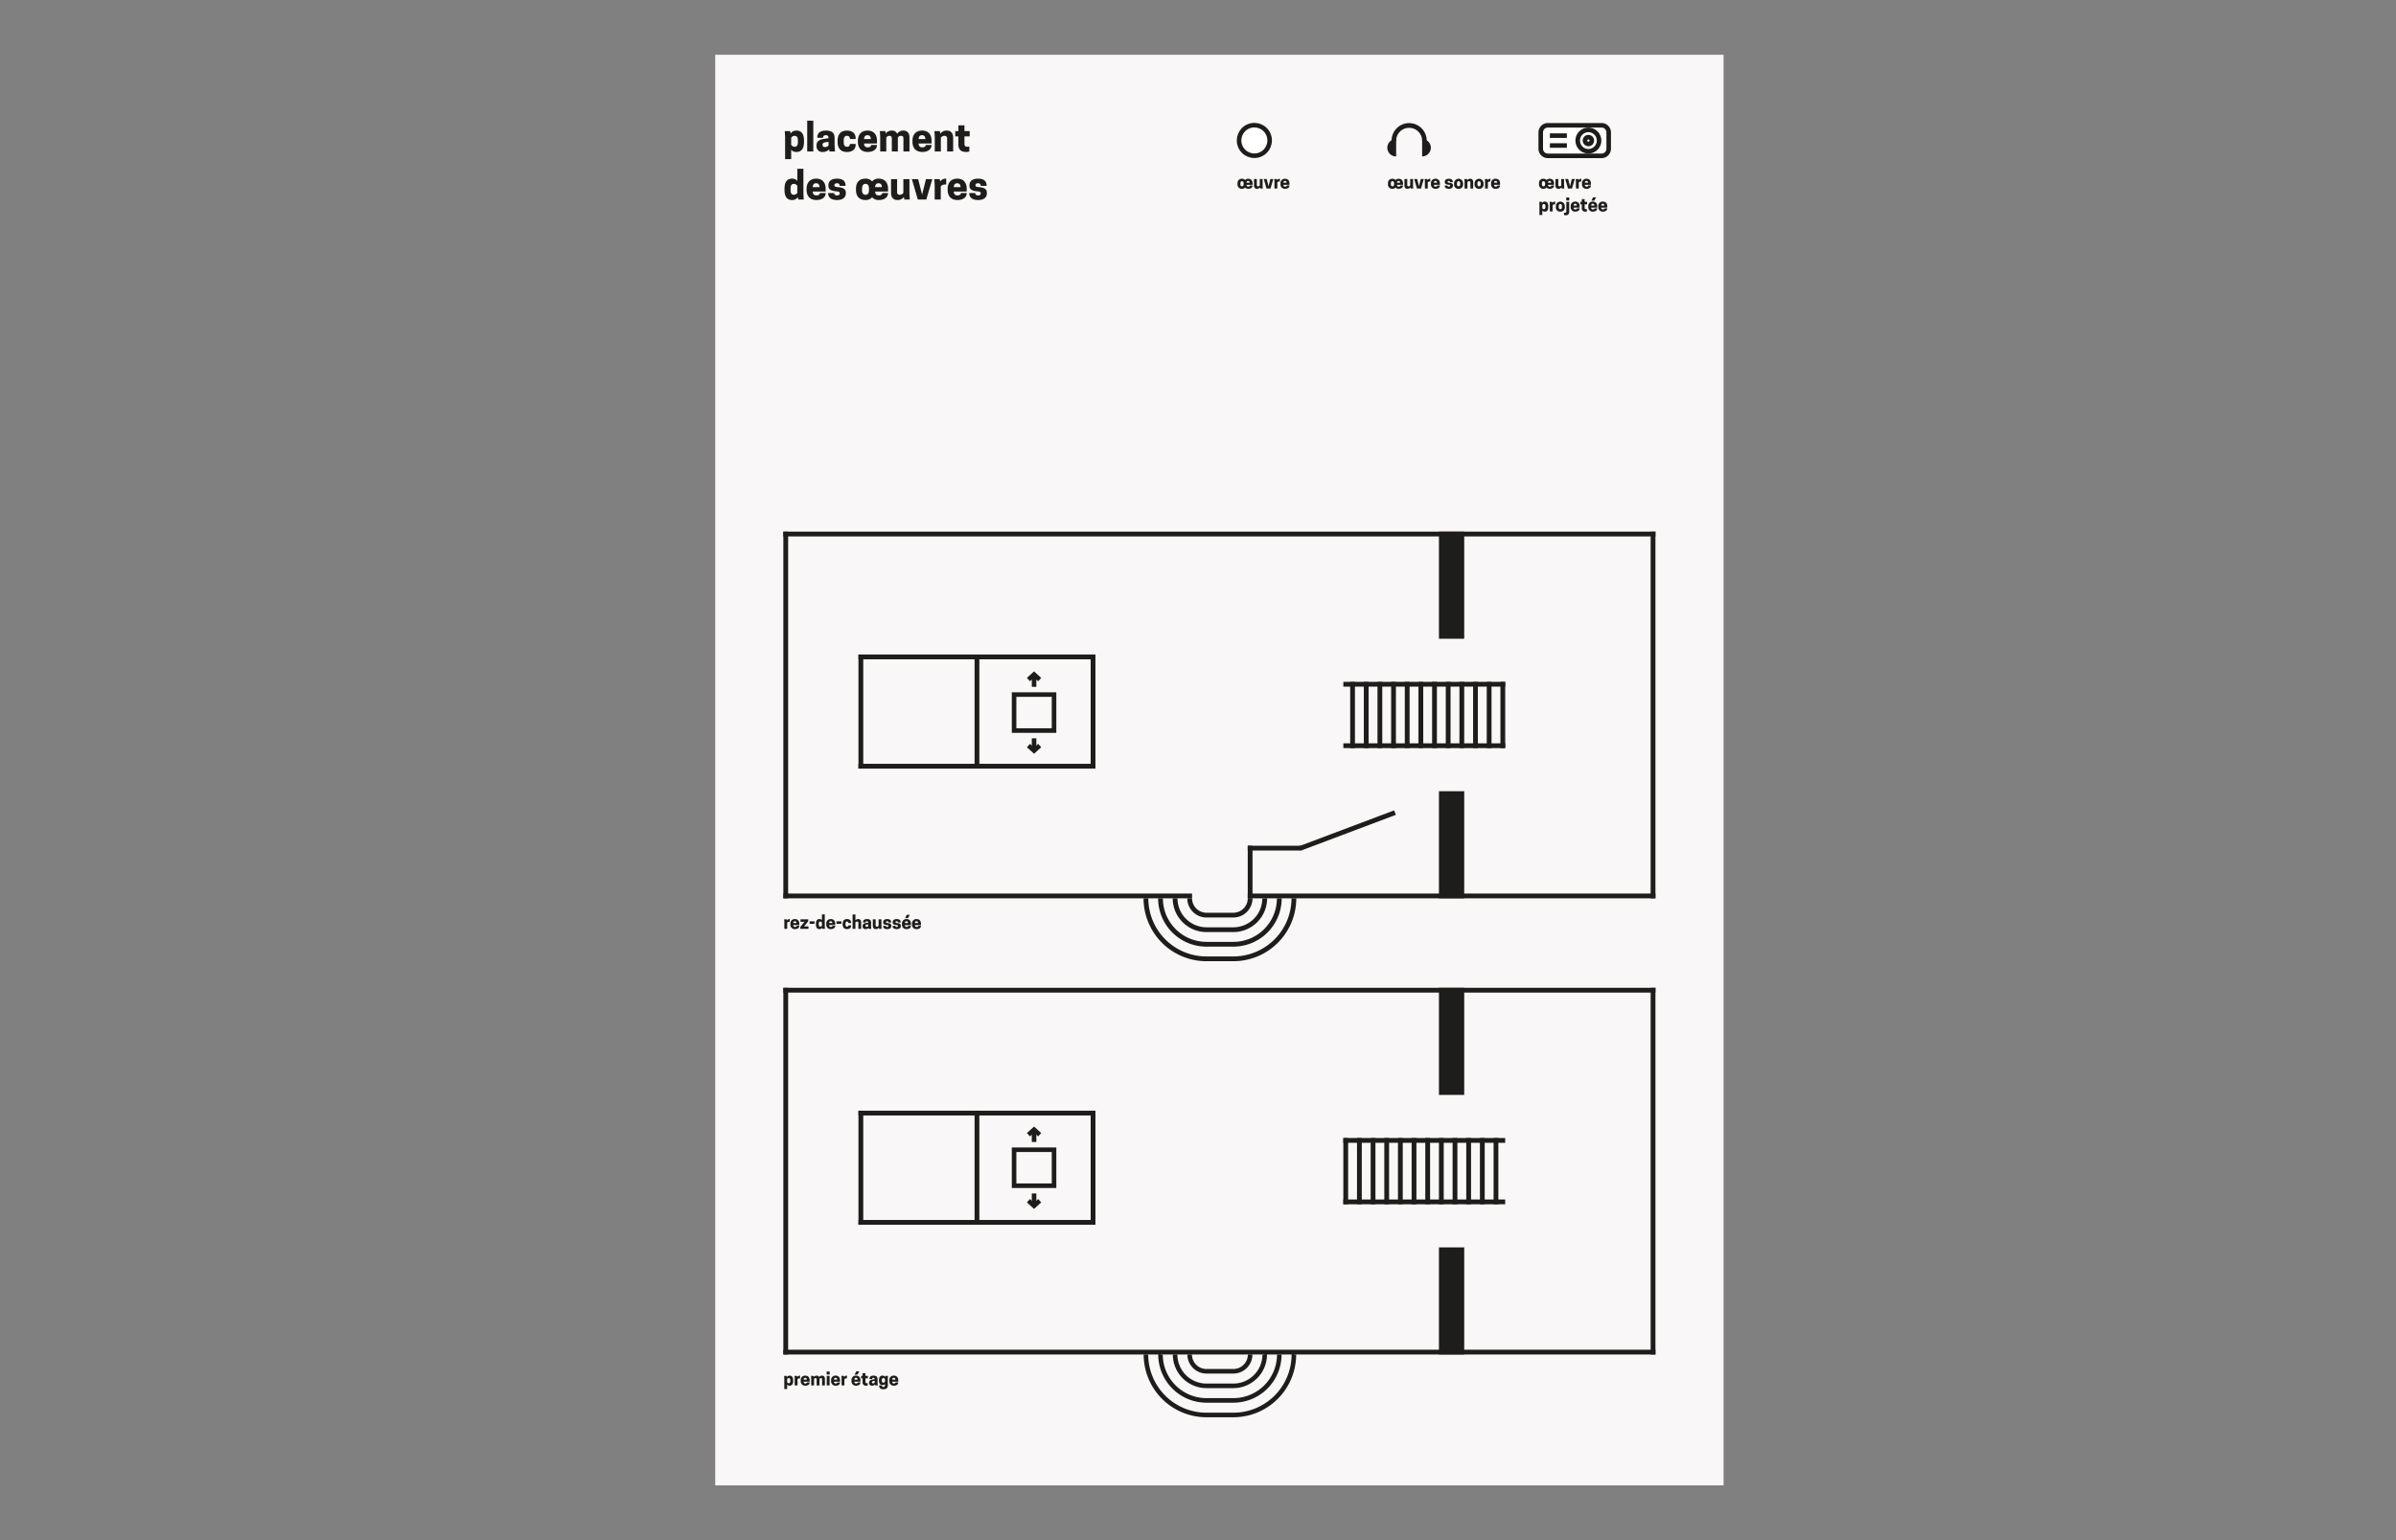 <svg xmlns="http://www.w3.org/2000/svg" xmlns:xlink="http://www.w3.org/1999/xlink" width="1400" height="900" viewBox="0 0 1400 900">
  <rect x="0" y="0" width="1400" height="900" fill="#808080" stroke="none"/>
  <defs>
    <clipPath id="a">
      <rect x="417.909" y="32" width="589.181" height="836" fill="none"/>
    </clipPath>
    <clipPath id="f">
      <rect x="408.909" y="25" width="607.181" height="844" fill="none"/>
    </clipPath>
  </defs>
  <title>MDAM-I-13</title>
  <g style="isolation: isolate">
    <g clip-path="url(#a)">
      <rect x="417.909" y="32" width="589.181" height="836" fill="#f9f7f7"/>
      <g clip-path="url(#a)">
        <path d="M522.254,805.139c.59,0,.885.337.937,1.063h-1.874c.052-.726.347-1.063.937-1.063m2.612,2.264v-.748c0-1.611-.811-2.78-2.58-2.78a2.5,2.5,0,0,0-2.644,2.78v.3a2.506,2.506,0,0,0,2.707,2.781c1.611,0,2.517-.822,2.517-1.885V807.8H523.3c0,.338-.358.664-.938.664-.621,0-.99-.284-1.053-1.064Zm-8.71.558c-.6,0-.9-.379-.9-1.179v-.3c0-.706.295-1.18.9-1.18a1.133,1.133,0,0,1,.947.527v1.6a1.132,1.132,0,0,1-.947.526m.947,1.517c0,.759-.3,1.011-.947,1.011-.7,0-.885-.368-.885-.895H513.7v.221c0,1.127.622,2.023,2.486,2.023,1.759,0,2.581-.811,2.581-2.349v-3.9l.094-1.58h-1.485l-.116.642a1.814,1.814,0,0,0-1.59-.779c-1.485,0-2.075,1.116-2.075,2.612v.3c0,1.59.59,2.612,2.075,2.612a1.838,1.838,0,0,0,1.432-.569Zm-6.972-1.095c-.485,0-.664-.285-.664-.569v-.063c0-.337.169-.579.685-.664l.948-.147v1.021a1.308,1.308,0,0,1-.969.422m1.243,1.211h1.5l-.105-1.58V806c0-1.348-.548-2.127-2.37-2.127-1.843,0-2.37.916-2.37,1.885v.1h1.57c0-.369.147-.716.747-.716.569,0,.748.274.759.821l-1.285.2c-1.169.179-2,.58-2,1.791v.105a1.535,1.535,0,0,0,1.707,1.675,2.3,2.3,0,0,0,1.748-.716Zm-5.7-5.582v-1.58h-1.664v1.58h-.853v1.453h.853v2.191a1.837,1.837,0,0,0,2.1,2.075,2.148,2.148,0,0,0,.895-.137v-1.369a1.79,1.79,0,0,1-.5.074c-.506,0-.822-.137-.822-.822v-2.012h1.433v-1.453Zm-5.519,1.127c.59,0,.885.337.937,1.063h-1.874c.052-.726.347-1.063.937-1.063m.169-3.761-.959,1.938h1.643l1.127-1.938Zm2.443,6.025v-.748c0-1.611-.811-2.78-2.58-2.78a2.5,2.5,0,0,0-2.644,2.78v.3a2.506,2.506,0,0,0,2.707,2.781c1.611,0,2.517-.822,2.517-1.885V807.8H501.2c0,.338-.358.664-.938.664-.621,0-.99-.284-1.053-1.064Zm-8.036-3.528a1.782,1.782,0,0,0-1.486.79l-.115-.653h-1.486l.1,1.58v4H493.4v-3.623a1.426,1.426,0,0,1,1.2-.485h.285v-1.6a.793.793,0,0,0-.158-.01m-6.489,1.264c.59,0,.885.337.938,1.063h-1.875c.052-.726.347-1.063.937-1.063m2.612,2.264v-.748c0-1.611-.811-2.78-2.58-2.78a2.5,2.5,0,0,0-2.644,2.78v.3a2.506,2.506,0,0,0,2.707,2.781c1.612,0,2.517-.822,2.517-1.885V807.8h-1.569c0,.338-.358.664-.937.664-.622,0-.991-.284-1.054-1.064Zm-6.066-5.94h-1.748v1.759h1.748Zm-1.707,8.131h1.664v-5.582h-1.664Zm-1.074,0V805.75c0-1.054-.5-1.875-1.654-1.875a1.965,1.965,0,0,0-1.717.863,1.483,1.483,0,0,0-1.464-.863,1.941,1.941,0,0,0-1.674.811l-.116-.674H473.9l.094,1.58v4h1.665v-3.8a.987.987,0,0,1,.853-.485c.463,0,.663.263.663.706v3.581h1.654v-3.8a1.009,1.009,0,0,1,.864-.485c.463,0,.663.263.663.706v3.581ZM470.5,805.139c.59,0,.885.337.938,1.063h-1.875c.053-.726.348-1.063.937-1.063m2.613,2.264v-.748c0-1.611-.811-2.78-2.581-2.78a2.5,2.5,0,0,0-2.644,2.78v.3a2.506,2.506,0,0,0,2.707,2.781c1.612,0,2.518-.822,2.518-1.885V807.8h-1.57c0,.338-.358.664-.937.664-.622,0-.99-.284-1.053-1.064Zm-5.783-3.528a1.779,1.779,0,0,0-1.485.79l-.116-.653h-1.485l.1,1.58v4H466v-3.623a1.423,1.423,0,0,1,1.2-.485h.284v-1.6a.783.783,0,0,0-.158-.01m-6.436,1.432c.643,0,.9.485.9,1.306v.379c0,.822-.253,1.307-.9,1.307a1.164,1.164,0,0,1-.947-.527v-1.938a1.164,1.164,0,0,1,.947-.527m.485,4.424c1.527,0,2.075-1.127,2.075-2.739v-.379c0-1.611-.548-2.738-2.075-2.738a1.794,1.794,0,0,0-1.59.821l-.116-.684h-1.485l.094,1.58V811.7h1.665V809.12a1.774,1.774,0,0,0,1.432.611" fill="#1d1d1b"/>
        <path d="M535.514,538.343c.59,0,.885.337.938,1.064h-1.875c.053-.727.348-1.064.937-1.064m2.613,2.265v-.748c0-1.612-.811-2.781-2.581-2.781a2.5,2.5,0,0,0-2.644,2.781v.295a2.505,2.505,0,0,0,2.707,2.78c1.612,0,2.518-.821,2.518-1.885v-.042h-1.57c0,.337-.358.663-.937.663-.622,0-.99-.284-1.054-1.063Zm-8.469-2.265c.59,0,.885.337.938,1.064h-1.875c.052-.727.347-1.064.937-1.064m.169-3.76-.959,1.938h1.643l1.127-1.938Zm2.443,6.025v-.748c0-1.612-.811-2.781-2.58-2.781a2.5,2.5,0,0,0-2.644,2.781v.295a2.505,2.505,0,0,0,2.707,2.78c1.611,0,2.517-.821,2.517-1.885v-.042H530.7c0,.337-.358.663-.938.663-.621,0-.99-.284-1.053-1.063Zm-8.321,1.063c-.558,0-.758-.274-.758-.642h-1.654v.053c0,1.084.78,1.853,2.412,1.853,1.612,0,2.423-.716,2.423-1.875v-.094c0-1.18-.927-1.464-2.328-1.58-.642-.053-.8-.2-.8-.537,0-.306.242-.506.7-.506a.629.629,0,0,1,.717.706H526.3V539c0-1.2-.706-1.917-2.349-1.917-1.327,0-2.349.537-2.349,1.822v.1c0,1.053.685,1.443,2.265,1.569.653.053.832.211.832.559,0,.316-.211.547-.748.547m-5.561,0c-.558,0-.758-.274-.758-.642h-1.654v.053c0,1.084.779,1.853,2.412,1.853,1.611,0,2.422-.716,2.422-1.875v-.094c0-1.18-.926-1.464-2.327-1.58-.643-.053-.8-.2-.8-.537,0-.306.242-.506.706-.506a.628.628,0,0,1,.716.706h1.633V539c0-1.2-.706-1.917-2.349-1.917-1.327,0-2.349.537-2.349,1.822v.1c0,1.053.685,1.443,2.265,1.569.653.053.832.211.832.559,0,.316-.211.547-.748.547M510,537.216V541c0,1.011.453,1.938,1.727,1.938a2.092,2.092,0,0,0,1.791-.842l.126.705h1.485l-.094-1.58v-4h-1.665v3.76a1.182,1.182,0,0,1-.979.527.685.685,0,0,1-.737-.78v-3.507Zm-3.655,4.371c-.485,0-.664-.284-.664-.569v-.063c0-.337.169-.579.685-.663l.948-.148v1.022a1.311,1.311,0,0,1-.969.421m1.243,1.211h1.5l-.106-1.58v-2.011c0-1.349-.548-2.128-2.37-2.128-1.843,0-2.37.916-2.37,1.885v.095h1.57c0-.368.147-.716.748-.716.568,0,.747.274.758.822l-1.285.2c-1.169.179-2,.579-2,1.79v.106a1.535,1.535,0,0,0,1.706,1.674,2.3,2.3,0,0,0,1.749-.716Zm-7.752-8.426h-1.664V542.8h1.664v-3.76a1.165,1.165,0,0,1,.979-.527.686.686,0,0,1,.738.78V542.8h1.653v-3.781c0-1.011-.463-1.938-1.727-1.938a2.112,2.112,0,0,0-1.643.674Zm-5.8,5.825v-.379c0-.822.253-1.307.895-1.307.527,0,.8.306.8.875H497.3v-.243c0-1.232-.8-2.064-2.4-2.064-1.759,0-2.528,1.127-2.528,2.739v.379c0,1.611.769,2.738,2.528,2.738,1.6,0,2.4-.821,2.4-1.969v-.232h-1.569a.723.723,0,0,1-.8.769c-.642,0-.895-.485-.895-1.306m-5.277-.358h2.875v-1.454h-2.875Zm-3.349-1.5c.59,0,.885.337.937,1.064h-1.875c.053-.727.348-1.064.938-1.064m2.612,2.265v-.748c0-1.612-.811-2.781-2.581-2.781a2.5,2.5,0,0,0-2.643,2.781v.295a2.505,2.505,0,0,0,2.707,2.78c1.611,0,2.517-.821,2.517-1.885v-.042h-1.569c0,.337-.359.663-.938.663-.621,0-.99-.284-1.053-1.063Zm-7.763-1.57v1.938a1.168,1.168,0,0,1-.948.527c-.653,0-.9-.485-.9-1.306v-.379c0-.822.252-1.307.9-1.307a1.168,1.168,0,0,1,.948.527m-1.432-1.959c-1.527,0-2.075,1.127-2.075,2.739v.379c0,1.611.548,2.738,2.075,2.738a1.8,1.8,0,0,0,1.58-.8l.116.663h1.495l-.094-1.58v-6.846h-1.665v3.318a1.792,1.792,0,0,0-1.432-.611m-5.772,2.76h2.875v-1.454h-2.875Zm-5.425,1.822V542.8h4.751v-1.453h-1.412l-1.158.031,2.464-3.023v-1.137h-4.539v1.453h1.2l1.158-.031Zm-3.181-3.318c.59,0,.885.337.938,1.064h-1.875c.053-.727.348-1.064.937-1.064m2.613,2.265v-.748c0-1.612-.811-2.781-2.581-2.781a2.5,2.5,0,0,0-2.644,2.781v.295a2.505,2.505,0,0,0,2.707,2.78c1.612,0,2.518-.821,2.518-1.885v-.042h-1.57c0,.337-.358.663-.937.663-.622,0-.99-.284-1.053-1.063Zm-5.783-3.529a1.781,1.781,0,0,0-1.485.79l-.116-.653h-1.485l.1,1.58v4h1.664v-3.623a1.423,1.423,0,0,1,1.2-.484h.284v-1.6a.713.713,0,0,0-.158-.011" fill="#1d1d1b"/>
        <path d="M935.867,91.079h-31.5a4.172,4.172,0,0,1-4.1-4.239V77.454a4.172,4.172,0,0,1,4.1-4.239h31.5a4.172,4.172,0,0,1,4.1,4.239V86.84a4.172,4.172,0,0,1-4.1,4.239" fill="#fff"/>
        <path d="M935.867,91.079h-31.5a4.172,4.172,0,0,1-4.1-4.239V77.454a4.172,4.172,0,0,1,4.1-4.239h31.5a4.172,4.172,0,0,1,4.1,4.239V86.84A4.172,4.172,0,0,1,935.867,91.079Z" fill="none" stroke="#1d1d1b" stroke-miterlimit="10" stroke-width="2.661"/>
        <path d="M934.348,82.147a6.234,6.234,0,1,1-6.233-6.233,6.233,6.233,0,0,1,6.233,6.233" fill="#fff"/>
        <path d="M934.348,82.147a6.234,6.234,0,1,1-6.233-6.233A6.233,6.233,0,0,1,934.348,82.147Z" fill="none" stroke="#1d1d1b" stroke-miterlimit="10" stroke-width="2.661"/>
        <path d="M930.107,82.147a1.992,1.992,0,1,1-1.992-1.992,1.992,1.992,0,0,1,1.992,1.992" fill="#fff"/>
        <path d="M930.107,82.147a1.992,1.992,0,1,1-1.992-1.992A1.992,1.992,0,0,1,930.107,82.147Z" fill="none" stroke="#1d1d1b" stroke-miterlimit="10" stroke-width="2.661"/>
      </g>
      <line x1="905.603" y1="79.263" x2="915.54" y2="79.263" fill="none" stroke="#1d1d1b" stroke-miterlimit="10" stroke-width="2.661"/>
      <line x1="905.603" y1="85.032" x2="915.54" y2="85.032" fill="none" stroke="#1d1d1b" stroke-miterlimit="10" stroke-width="2.661"/>
      <g clip-path="url(#a)">
        <path d="M815.771,82.3a7.6,7.6,0,1,1,15.2,0h2.661a10.262,10.262,0,1,0-20.523,0Z" fill="#1d1d1b"/>
        <path d="M815.782,81.24a5.085,5.085,0,1,0,0,10.169Z" fill="#1d1d1b"/>
        <path d="M830.96,91.409a5.084,5.084,0,1,0,0-10.168Z" fill="#1d1d1b"/>
      </g>
      <rect x="637.283" y="649.057" width="2.793" height="66.638" fill="#1d1d1b"/>
      <rect x="569.448" y="649.057" width="2.793" height="66.638" fill="#1d1d1b"/>
      <rect x="501.612" y="649.057" width="2.793" height="66.638" fill="#1d1d1b"/>
      <rect x="501.612" y="649.057" width="138.463" height="2.793" fill="#1d1d1b"/>
      <rect x="501.612" y="712.901" width="138.463" height="2.793" fill="#1d1d1b"/>
      <rect x="457.719" y="577.232" width="2.793" height="214.279" fill="#1d1d1b"/>
      <rect x="964.488" y="577.232" width="2.793" height="214.279" fill="#1d1d1b"/>
      <rect x="840.788" y="728.923" width="14.764" height="62.588" fill="#1d1d1b"/>
      <rect x="840.788" y="577.231" width="14.764" height="62.588" fill="#1d1d1b"/>
      <rect x="457.719" y="577.231" width="509.562" height="2.793" fill="#1d1d1b"/>
      <rect x="457.719" y="788.718" width="509.562" height="2.793" fill="#1d1d1b"/>
      <rect x="872.711" y="665.018" width="2.793" height="38.706" fill="#1d1d1b"/>
      <rect x="864.73" y="665.018" width="2.793" height="38.706" fill="#1d1d1b"/>
      <rect x="856.749" y="665.018" width="2.793" height="38.706" fill="#1d1d1b"/>
      <rect x="848.769" y="665.018" width="2.793" height="38.706" fill="#1d1d1b"/>
      <rect x="840.788" y="665.018" width="2.793" height="38.706" fill="#1d1d1b"/>
      <rect x="832.808" y="665.018" width="2.793" height="38.706" fill="#1d1d1b"/>
      <rect x="824.827" y="665.018" width="2.793" height="38.706" fill="#1d1d1b"/>
      <rect x="816.846" y="665.018" width="2.793" height="38.706" fill="#1d1d1b"/>
      <rect x="808.866" y="665.018" width="2.793" height="38.706" fill="#1d1d1b"/>
      <rect x="800.885" y="665.018" width="2.793" height="38.706" fill="#1d1d1b"/>
      <rect x="792.905" y="665.018" width="2.793" height="38.706" fill="#1d1d1b"/>
      <rect x="784.924" y="665.018" width="2.793" height="38.706" fill="#1d1d1b"/>
      <rect x="784.924" y="665.018" width="94.57" height="2.793" fill="#1d1d1b"/>
      <rect x="784.924" y="700.931" width="94.57" height="2.793" fill="#1d1d1b"/>
      <line x1="604.21" y1="660.935" x2="604.21" y2="667.335" fill="none" stroke="#1d1d1b" stroke-width="2.661"/>
      <polyline points="607.492 663.098 604.21 660.111 600.928 663.098" fill="none" stroke="#1d1d1b" stroke-width="2.661"/>
      <line x1="604.21" y1="703.816" x2="604.21" y2="697.417" fill="none" stroke="#1d1d1b" stroke-width="2.661"/>
      <polyline points="600.928 701.654 604.21 704.641 607.492 701.654" fill="none" stroke="#1d1d1b" stroke-width="2.661"/>
      <rect x="592.538" y="671.86" width="23.343" height="21.032" fill="none" stroke="#1d1d1b" stroke-width="2.661"/>
      <g clip-path="url(#a)">
        <path d="M730.465,791.511a9.818,9.818,0,0,1-9.822,9.814H704.961a9.819,9.819,0,0,1-9.823-9.814m43.847,0a18.334,18.334,0,0,1-18.342,18.326H704.961a18.335,18.335,0,0,1-18.343-18.326m-8.519,0a26.85,26.85,0,0,0,26.862,26.838h15.682a26.85,26.85,0,0,0,26.862-26.838m8.52,0a35.365,35.365,0,0,1-35.382,35.349H704.961a35.365,35.365,0,0,1-35.382-35.349" fill="none" stroke="#1d1d1b" stroke-width="2.66"/>
        <path d="M571.477,114.194c-1.191,0-1.618-.584-1.618-1.371h-3.528v.113c0,2.314,1.663,3.954,5.146,3.954,3.438,0,5.168-1.528,5.168-4v-.2c0-2.517-1.977-3.124-4.966-3.371-1.37-.112-1.707-.427-1.707-1.146,0-.652.516-1.079,1.5-1.079a1.34,1.34,0,0,1,1.528,1.506h3.483v-.112c0-2.562-1.506-4.09-5.011-4.09-2.831,0-5.011,1.146-5.011,3.887v.2c0,2.247,1.461,3.078,4.831,3.348,1.393.112,1.775.449,1.775,1.191,0,.674-.449,1.168-1.6,1.168m-12.179-7.1c1.258,0,1.888.719,2,2.27h-4c.113-1.551.742-2.27,2-2.27m5.573,4.832v-1.6c0-3.438-1.73-5.932-5.5-5.932-3.753,0-5.64,2.494-5.64,5.932v.629c0,3.438,1.82,5.932,5.774,5.932,3.438,0,5.371-1.752,5.371-4.022v-.09h-3.348c0,.719-.764,1.416-2,1.416-1.326,0-2.112-.607-2.247-2.269ZM552.534,104.4a3.8,3.8,0,0,0-3.168,1.685l-.247-1.393h-3.168l.2,3.371V116.6h3.55v-7.729a3.042,3.042,0,0,1,2.562-1.034h.606v-3.416a1.617,1.617,0,0,0-.337-.022m-16.245,12.2h4.965l3.483-11.909h-3.685l-2.269,9.056-2.292-9.056h-3.663ZM520.65,104.689v8.067c0,2.157.966,4.134,3.685,4.134a4.461,4.461,0,0,0,3.82-1.8l.269,1.5h3.169l-.2-3.37v-8.539h-3.55v8.022a2.521,2.521,0,0,1-2.09,1.124,1.461,1.461,0,0,1-1.573-1.663v-7.483Zm-7.326,2.4c1.259,0,1.888.719,2,2.27h-4c.113-1.551.742-2.27,2-2.27m-9.617,3.955v-.809c0-1.752.629-2.786,2.022-2.786,1.416,0,2.023,1.034,2.023,2.786v.809c0,1.753-.607,2.787-2.023,2.787-1.393,0-2.022-1.034-2.022-2.787m15.19.877v-1.6c0-3.438-1.73-5.932-5.5-5.932a4.864,4.864,0,0,0-3.82,1.618,4.783,4.783,0,0,0-3.843-1.618c-3.82,0-5.572,2.4-5.572,5.842v.809c0,3.438,1.752,5.842,5.572,5.842a4.771,4.771,0,0,0,3.843-1.595,5.017,5.017,0,0,0,3.955,1.595c3.437,0,5.37-1.752,5.37-4.022v-.09h-3.348c0,.719-.764,1.416-2,1.416-1.326,0-2.112-.607-2.247-2.269Zm-29.841,2.269c-1.19,0-1.617-.584-1.617-1.371h-3.528v.113c0,2.314,1.663,3.954,5.145,3.954,3.438,0,5.169-1.528,5.169-4v-.2c0-2.517-1.978-3.124-4.966-3.371-1.371-.112-1.708-.427-1.708-1.146,0-.652.517-1.079,1.5-1.079a1.34,1.34,0,0,1,1.528,1.506h3.483v-.112c0-2.562-1.5-4.09-5.011-4.09-2.831,0-5.01,1.146-5.01,3.887v.2c0,2.247,1.46,3.078,4.831,3.348,1.393.112,1.775.449,1.775,1.191,0,.674-.45,1.168-1.6,1.168m-12.178-7.1c1.258,0,1.887.719,2,2.27h-4c.112-1.551.741-2.27,2-2.27m5.572,4.832v-1.6c0-3.438-1.73-5.932-5.5-5.932-3.753,0-5.64,2.494-5.64,5.932v.629c0,3.438,1.82,5.932,5.775,5.932,3.438,0,5.37-1.752,5.37-4.022v-.09H479.1c0,.719-.764,1.416-2,1.416-1.325,0-2.112-.607-2.247-2.269Zm-16.56-3.349v4.135a2.489,2.489,0,0,1-2.022,1.124c-1.394,0-1.933-1.034-1.933-2.787v-.809c0-1.752.539-2.786,1.933-2.786a2.491,2.491,0,0,1,2.022,1.123m-3.056-4.179c-3.258,0-4.427,2.4-4.427,5.842v.809c0,3.438,1.169,5.842,4.427,5.842a3.838,3.838,0,0,0,3.371-1.707l.247,1.415h3.19l-.2-3.37V98.622h-3.55V105.7a3.828,3.828,0,0,0-3.056-1.3" fill="#1d1d1b"/>
        <path d="M563.544,76.6V73.231h-3.55V76.6h-1.82v3.1h1.82v4.673c0,3.281,1.8,4.427,4.471,4.427a4.616,4.616,0,0,0,1.91-.292V85.59a3.8,3.8,0,0,1-1.078.157c-1.079,0-1.753-.292-1.753-1.753V79.7H566.6V76.6Zm-6.606,11.909V80.444c0-2.157-.989-4.134-3.685-4.134a4.415,4.415,0,0,0-3.82,1.82l-.27-1.528H546l.2,3.37v8.539h3.55V80.489a2.489,2.489,0,0,1,2.09-1.124,1.461,1.461,0,0,1,1.573,1.663v7.483Zm-18.2-9.5c1.258,0,1.888.719,2,2.269h-4c.113-1.55.742-2.269,2-2.269m5.573,4.831V82.242c0-3.438-1.731-5.932-5.506-5.932-3.752,0-5.64,2.494-5.64,5.932v.629c0,3.438,1.82,5.932,5.775,5.932,3.438,0,5.371-1.753,5.371-4.022v-.09h-3.348c0,.719-.764,1.416-2,1.416-1.326,0-2.112-.607-2.247-2.27Zm-12.9,4.674v-8.2c0-2.247-1.056-4-3.528-4a4.193,4.193,0,0,0-3.663,1.842A3.163,3.163,0,0,0,521.1,76.31a4.144,4.144,0,0,0-3.573,1.73l-.247-1.438H514.11l.2,3.37v8.539h3.55V80.4a2.11,2.11,0,0,1,1.82-1.034c.989,0,1.416.562,1.416,1.506v7.64h3.528V80.4a2.15,2.15,0,0,1,1.842-1.034c.989,0,1.416.562,1.416,1.506v7.64Zm-24.56-9.5c1.258,0,1.887.719,2,2.269h-4c.112-1.55.742-2.269,2-2.269m5.573,4.831V82.242c0-3.438-1.731-5.932-5.506-5.932-3.752,0-5.64,2.494-5.64,5.932v.629c0,3.438,1.82,5.932,5.775,5.932,3.438,0,5.371-1.753,5.371-4.022v-.09h-3.349c0,.719-.764,1.416-2,1.416-1.326,0-2.113-.607-2.247-2.27Zm-19.437-.876v-.809c0-1.753.539-2.787,1.91-2.787,1.123,0,1.708.652,1.708,1.865h3.348v-.516c0-2.629-1.708-4.4-5.124-4.4-3.752,0-5.392,2.4-5.392,5.842v.809c0,3.438,1.64,5.842,5.392,5.842,3.416,0,5.124-1.753,5.124-4.2v-.494h-3.348a1.542,1.542,0,0,1-1.708,1.64c-1.371,0-1.91-1.034-1.91-2.786m-10.943,2.966c-1.034,0-1.416-.607-1.416-1.214v-.134c0-.719.36-1.236,1.461-1.416l2.022-.315v2.18a2.794,2.794,0,0,1-2.067.9m2.651,2.584h3.191l-.224-3.371V80.848c0-2.876-1.169-4.538-5.056-4.538-3.933,0-5.056,1.954-5.056,4.022v.2H480.9c0-.787.315-1.528,1.6-1.528,1.214,0,1.6.584,1.618,1.753l-2.741.427c-2.494.382-4.269,1.235-4.269,3.82v.224a3.275,3.275,0,0,0,3.64,3.573,4.91,4.91,0,0,0,3.73-1.528Zm-13.032,0h3.55V70.535h-3.55Zm-7.348-9.146c1.371,0,1.91,1.034,1.91,2.787v.809c0,1.752-.539,2.786-1.91,2.786a2.489,2.489,0,0,1-2.022-1.124V80.489a2.489,2.489,0,0,1,2.022-1.124M465.35,88.8c3.258,0,4.427-2.4,4.427-5.842v-.809c0-3.438-1.169-5.842-4.427-5.842a3.828,3.828,0,0,0-3.393,1.752l-.247-1.46h-3.168l.2,3.37V93.005h3.55V87.5a3.8,3.8,0,0,0,3.056,1.3" fill="#1d1d1b"/>
        <path d="M732.933,91A8.932,8.932,0,1,0,724,82.072,8.942,8.942,0,0,0,732.933,91" fill="#fff"/>
        <circle cx="732.933" cy="82.072" r="8.932" transform="translate(24.384 286.729) rotate(-22.5)" fill="none" stroke="#1d1d1b" stroke-width="2.661"/>
      </g>
      <rect x="457.719" y="310.666" width="2.793" height="214.28" fill="#1d1d1b"/>
      <rect x="964.487" y="310.666" width="2.793" height="214.28" fill="#1d1d1b"/>
      <rect x="840.788" y="462.358" width="14.764" height="62.588" fill="#1d1d1b"/>
      <rect x="840.788" y="310.666" width="14.764" height="62.588" fill="#1d1d1b"/>
      <rect x="457.718" y="310.667" width="509.562" height="2.793" fill="#1d1d1b"/>
      <rect x="457.718" y="522.153" width="238.82" height="2.793" fill="#1d1d1b"/>
      <rect x="729.059" y="522.153" width="238.221" height="2.793" fill="#1d1d1b"/>
      <rect x="757.779" y="483.909" width="59.225" height="2.793" transform="translate(-120.549 308.811) rotate(-20.647)" fill="#1d1d1b"/>
      <rect x="729.059" y="494.221" width="2.793" height="30.725" fill="#1d1d1b"/>
      <rect x="729.059" y="494.221" width="31.324" height="2.793" fill="#1d1d1b"/>
      <rect x="637.282" y="382.492" width="2.793" height="66.638" fill="#1d1d1b"/>
      <rect x="569.447" y="382.492" width="2.793" height="66.638" fill="#1d1d1b"/>
      <rect x="501.612" y="382.492" width="2.793" height="66.638" fill="#1d1d1b"/>
      <rect x="501.612" y="382.492" width="138.463" height="2.793" fill="#1d1d1b"/>
      <rect x="501.612" y="446.337" width="138.463" height="2.793" fill="#1d1d1b"/>
      <rect x="788.914" y="398.453" width="2.793" height="38.706" fill="#1d1d1b"/>
      <rect x="796.895" y="398.453" width="2.793" height="38.706" fill="#1d1d1b"/>
      <rect x="804.875" y="398.453" width="2.793" height="38.706" fill="#1d1d1b"/>
      <rect x="812.856" y="398.453" width="2.793" height="38.706" fill="#1d1d1b"/>
      <rect x="820.836" y="398.453" width="2.793" height="38.706" fill="#1d1d1b"/>
      <rect x="828.817" y="398.453" width="2.793" height="38.706" fill="#1d1d1b"/>
      <rect x="836.798" y="398.453" width="2.793" height="38.706" fill="#1d1d1b"/>
      <rect x="844.778" y="398.453" width="2.793" height="38.706" fill="#1d1d1b"/>
      <rect x="852.759" y="398.453" width="2.793" height="38.706" fill="#1d1d1b"/>
      <rect x="860.74" y="398.453" width="2.793" height="38.706" fill="#1d1d1b"/>
      <rect x="868.72" y="398.453" width="2.793" height="38.706" fill="#1d1d1b"/>
      <rect x="876.701" y="398.453" width="2.793" height="38.706" fill="#1d1d1b"/>
      <rect x="784.923" y="398.453" width="94.57" height="2.793" fill="#1d1d1b"/>
      <rect x="784.923" y="434.366" width="94.57" height="2.793" fill="#1d1d1b"/>
      <line x1="604.21" y1="394.958" x2="604.21" y2="401.358" fill="none" stroke="#1d1d1b" stroke-width="2.661"/>
      <polyline points="607.492 397.121 604.21 394.134 600.928 397.121" fill="none" stroke="#1d1d1b" stroke-width="2.661"/>
      <line x1="604.21" y1="437.84" x2="604.21" y2="431.44" fill="none" stroke="#1d1d1b" stroke-width="2.661"/>
      <polyline points="600.928 435.677 604.21 438.664 607.492 435.677" fill="none" stroke="#1d1d1b" stroke-width="2.661"/>
      <rect x="592.538" y="405.883" width="23.343" height="21.032" fill="none" stroke="#1d1d1b" stroke-width="2.661"/>
      <g clip-path="url(#a)">
        <path d="M730.467,524.946a9.819,9.819,0,0,1-9.824,9.815H704.961a9.819,9.819,0,0,1-9.824-9.815m43.85,0a18.335,18.335,0,0,1-18.344,18.327H704.961a18.336,18.336,0,0,1-18.345-18.327m-8.52,0a26.853,26.853,0,0,0,26.865,26.84h15.682a26.853,26.853,0,0,0,26.865-26.84m8.52,0A35.369,35.369,0,0,1,720.643,560.3H704.961a35.369,35.369,0,0,1-35.385-35.353" fill="none" stroke="#1d1d1b" stroke-width="2.787"/>
        <path d="M750.83,105.727c.59,0,.885.337.937,1.064h-1.874c.052-.727.347-1.064.937-1.064m2.612,2.265v-.748c0-1.611-.811-2.781-2.58-2.781a2.505,2.505,0,0,0-2.644,2.781v.3a2.506,2.506,0,0,0,2.707,2.781c1.611,0,2.517-.822,2.517-1.886v-.042h-1.569c0,.337-.358.664-.938.664-.621,0-.99-.285-1.053-1.064Zm-5.782-3.529a1.784,1.784,0,0,0-1.486.79l-.115-.653h-1.486l.1,1.58v4h1.664V106.56a1.426,1.426,0,0,1,1.2-.485h.285v-1.6a.722.722,0,0,0-.158-.011m-7.616,5.72h2.328l1.633-5.583h-1.728l-1.064,4.245-1.074-4.245h-1.717Zm-7.33-5.583v3.782c0,1.011.452,1.938,1.727,1.938a2.094,2.094,0,0,0,1.791-.843l.126.706h1.485l-.095-1.58v-4h-1.664v3.761a1.182,1.182,0,0,1-.98.526.685.685,0,0,1-.737-.779V104.6Zm-3.434,1.127c.59,0,.885.337.937,1.064h-1.875c.053-.727.348-1.064.938-1.064m-4.508,1.854V107.2c0-.822.295-1.306.948-1.306s.948.484.948,1.306v.379c0,.822-.285,1.306-.948,1.306s-.948-.484-.948-1.306m7.12.411v-.748c0-1.611-.811-2.781-2.581-2.781a2.278,2.278,0,0,0-1.79.759,2.24,2.24,0,0,0-1.8-.759,2.434,2.434,0,0,0-2.612,2.739v.379a2.434,2.434,0,0,0,2.612,2.739,2.235,2.235,0,0,0,1.8-.748,2.351,2.351,0,0,0,1.854.748c1.611,0,2.517-.822,2.517-1.886v-.042h-1.569c0,.337-.359.664-.938.664-.621,0-.99-.285-1.053-1.064Z" fill="#1d1d1b"/>
        <path d="M873.883,105.727c.59,0,.885.337.938,1.064h-1.875c.053-.727.347-1.064.937-1.064m2.612,2.265v-.748c0-1.611-.811-2.781-2.58-2.781a2.505,2.505,0,0,0-2.644,2.781v.3a2.506,2.506,0,0,0,2.707,2.781c1.612,0,2.517-.822,2.517-1.886v-.042h-1.569c0,.337-.358.664-.937.664-.622,0-.99-.285-1.054-1.064Zm-5.782-3.529a1.781,1.781,0,0,0-1.485.79l-.116-.653h-1.485l.094,1.58v4h1.665V106.56a1.423,1.423,0,0,1,1.2-.485h.285v-1.6a.713.713,0,0,0-.158-.011m-6.488,4.424c-.653,0-.948-.484-.948-1.306V107.2c0-.822.295-1.306.948-1.306s.948.484.948,1.306v.379c0,.822-.285,1.306-.948,1.306m0,1.433a2.429,2.429,0,0,0,2.612-2.739V107.2a2.615,2.615,0,1,0-5.225,0v.379a2.435,2.435,0,0,0,2.613,2.739m-3.434-.137V106.4c0-1.012-.463-1.939-1.727-1.939a2.072,2.072,0,0,0-1.791.854l-.126-.717h-1.486l.1,1.58v4h1.664v-3.76a1.165,1.165,0,0,1,.98-.527.684.684,0,0,1,.737.779v3.508Zm-8.532-1.3c-.653,0-.948-.484-.948-1.306V107.2c0-.822.295-1.306.948-1.306s.948.484.948,1.306v.379c0,.822-.284,1.306-.948,1.306m0,1.433a2.429,2.429,0,0,0,2.612-2.739V107.2a2.615,2.615,0,1,0-5.224,0v.379a2.434,2.434,0,0,0,2.612,2.739m-5.709-1.264c-.558,0-.758-.274-.758-.643h-1.654v.053c0,1.085.78,1.854,2.412,1.854,1.612,0,2.423-.716,2.423-1.875v-.095c0-1.18-.927-1.464-2.328-1.58-.642-.052-.8-.2-.8-.537,0-.305.242-.506.7-.506a.629.629,0,0,1,.717.706H848.9v-.053c0-1.2-.705-1.917-2.349-1.917-1.327,0-2.348.538-2.348,1.823v.094c0,1.054.684,1.443,2.264,1.57.653.052.832.211.832.558,0,.316-.21.548-.748.548m-7.815-3.329c.59,0,.885.337.937,1.064H837.8c.052-.727.347-1.064.937-1.064m2.612,2.265v-.748c0-1.611-.811-2.781-2.58-2.781a2.505,2.505,0,0,0-2.644,2.781v.3a2.506,2.506,0,0,0,2.707,2.781c1.611,0,2.517-.822,2.517-1.886v-.042h-1.569c0,.337-.358.664-.938.664-.621,0-.99-.285-1.053-1.064Zm-5.782-3.529a1.784,1.784,0,0,0-1.486.79l-.115-.653h-1.486l.1,1.58v4h1.664V106.56a1.426,1.426,0,0,1,1.2-.485h.285v-1.6a.722.722,0,0,0-.158-.011m-7.616,5.72h2.328l1.633-5.583h-1.728l-1.064,4.245-1.074-4.245h-1.717Zm-7.33-5.583v3.782c0,1.011.452,1.938,1.727,1.938a2.094,2.094,0,0,0,1.791-.843l.126.706h1.485l-.1-1.58v-4h-1.664v3.761a1.182,1.182,0,0,1-.98.526.685.685,0,0,1-.737-.779V104.6Zm-3.434,1.127c.59,0,.885.337.937,1.064h-1.875c.053-.727.348-1.064.938-1.064m-4.508,1.854V107.2c0-.822.295-1.306.948-1.306s.948.484.948,1.306v.379c0,.822-.285,1.306-.948,1.306s-.948-.484-.948-1.306m7.12.411v-.748c0-1.611-.811-2.781-2.581-2.781a2.278,2.278,0,0,0-1.79.759,2.24,2.24,0,0,0-1.8-.759,2.434,2.434,0,0,0-2.612,2.739v.379a2.434,2.434,0,0,0,2.612,2.739,2.235,2.235,0,0,0,1.8-.748,2.351,2.351,0,0,0,1.854.748c1.611,0,2.517-.822,2.517-1.886v-.042h-1.569c0,.337-.359.664-.938.664-.621,0-.99-.285-1.053-1.064Z" fill="#1d1d1b"/>
        <path d="M936.522,119.069c.59,0,.885.337.938,1.063h-1.875c.053-.726.348-1.063.937-1.063m2.613,2.264v-.748c0-1.611-.811-2.78-2.581-2.78a2.5,2.5,0,0,0-2.644,2.78v.3a2.506,2.506,0,0,0,2.707,2.781c1.612,0,2.518-.822,2.518-1.885v-.043h-1.57c0,.338-.358.664-.937.664-.622,0-.99-.284-1.054-1.064Zm-8.469-2.264c.59,0,.885.337.938,1.063h-1.875c.052-.726.347-1.063.937-1.063m.169-3.761-.959,1.938h1.643l1.127-1.938Zm2.443,6.025v-.748c0-1.611-.811-2.78-2.58-2.78a2.5,2.5,0,0,0-2.644,2.78v.3a2.506,2.506,0,0,0,2.707,2.781c1.612,0,2.517-.822,2.517-1.885v-.043h-1.569c0,.338-.358.664-.937.664-.622,0-.991-.284-1.054-1.064Zm-7.362-3.391v-1.58h-1.664v1.58H923.4V119.4h.854v2.191a1.836,1.836,0,0,0,2.1,2.075,2.156,2.156,0,0,0,.9-.137v-1.369a1.8,1.8,0,0,1-.506.074c-.5,0-.821-.137-.821-.822V119.4h1.432v-1.453Zm-5.52,1.127c.59,0,.885.337.938,1.063h-1.875c.053-.726.348-1.063.937-1.063m2.613,2.264v-.748c0-1.611-.811-2.78-2.581-2.78a2.5,2.5,0,0,0-2.644,2.78v.3a2.506,2.506,0,0,0,2.707,2.781c1.612,0,2.518-.822,2.518-1.885v-.043h-1.57c0,.338-.358.664-.937.664-.622,0-.99-.284-1.053-1.064Zm-6.088-5.94h-1.748v1.759h1.748Zm-1.707,8.121c0,.684-.326.821-.821.821a1.777,1.777,0,0,1-.516-.074v1.37a2.242,2.242,0,0,0,.906.137,1.841,1.841,0,0,0,2.1-2.075v-5.751h-1.665Zm-3.5-1.285c-.653,0-.948-.485-.948-1.307v-.379c0-.821.295-1.306.948-1.306s.948.485.948,1.306v.379c0,.822-.284,1.307-.948,1.307m0,1.432a2.429,2.429,0,0,0,2.613-2.739v-.379a2.615,2.615,0,1,0-5.225,0v.379a2.434,2.434,0,0,0,2.612,2.739m-3.17-5.856a1.779,1.779,0,0,0-1.485.79l-.116-.653h-1.485l.1,1.58v4h1.664V119.9a1.423,1.423,0,0,1,1.2-.485h.284v-1.6a.783.783,0,0,0-.158-.01m-6.436,1.432c.643,0,.9.485.9,1.306v.379c0,.822-.253,1.307-.9,1.307a1.164,1.164,0,0,1-.947-.527v-1.938a1.164,1.164,0,0,1,.947-.527m.485,4.424c1.527,0,2.075-1.127,2.075-2.739v-.379c0-1.611-.548-2.738-2.075-2.738a1.793,1.793,0,0,0-1.59.821l-.116-.684h-1.485l.094,1.58v6.109h1.665V123.05a1.776,1.776,0,0,0,1.432.611" fill="#1d1d1b"/>
        <path d="M926.98,105.727c.59,0,.885.337.937,1.064h-1.874c.052-.727.347-1.064.937-1.064m2.612,2.265v-.748c0-1.611-.811-2.781-2.58-2.781a2.505,2.505,0,0,0-2.644,2.781v.3a2.506,2.506,0,0,0,2.707,2.781c1.611,0,2.517-.822,2.517-1.886v-.042h-1.569c0,.337-.358.664-.938.664-.621,0-.99-.285-1.053-1.064Zm-5.782-3.529a1.784,1.784,0,0,0-1.486.79l-.115-.653h-1.486l.1,1.58v4h1.664V106.56a1.426,1.426,0,0,1,1.2-.485h.285v-1.6a.722.722,0,0,0-.158-.011m-7.616,5.72h2.328l1.633-5.583h-1.728l-1.064,4.245-1.074-4.245h-1.717Zm-7.33-5.583v3.782c0,1.011.452,1.938,1.727,1.938a2.094,2.094,0,0,0,1.791-.843l.126.706h1.485l-.1-1.58v-4h-1.664v3.761a1.182,1.182,0,0,1-.98.526.685.685,0,0,1-.737-.779V104.6Zm-3.434,1.127c.59,0,.885.337.937,1.064h-1.875c.053-.727.348-1.064.938-1.064m-4.508,1.854V107.2c0-.822.295-1.306.948-1.306s.948.484.948,1.306v.379c0,.822-.285,1.306-.948,1.306s-.948-.484-.948-1.306m7.12.411v-.748c0-1.611-.811-2.781-2.581-2.781a2.278,2.278,0,0,0-1.79.759,2.24,2.24,0,0,0-1.8-.759,2.434,2.434,0,0,0-2.612,2.739v.379a2.434,2.434,0,0,0,2.612,2.739,2.235,2.235,0,0,0,1.8-.748,2.351,2.351,0,0,0,1.854.748c1.611,0,2.517-.822,2.517-1.886v-.042h-1.569c0,.337-.359.664-.938.664-.621,0-.99-.285-1.053-1.064Z" fill="#1d1d1b"/>
      </g>
    </g>
  </g>
</svg>
